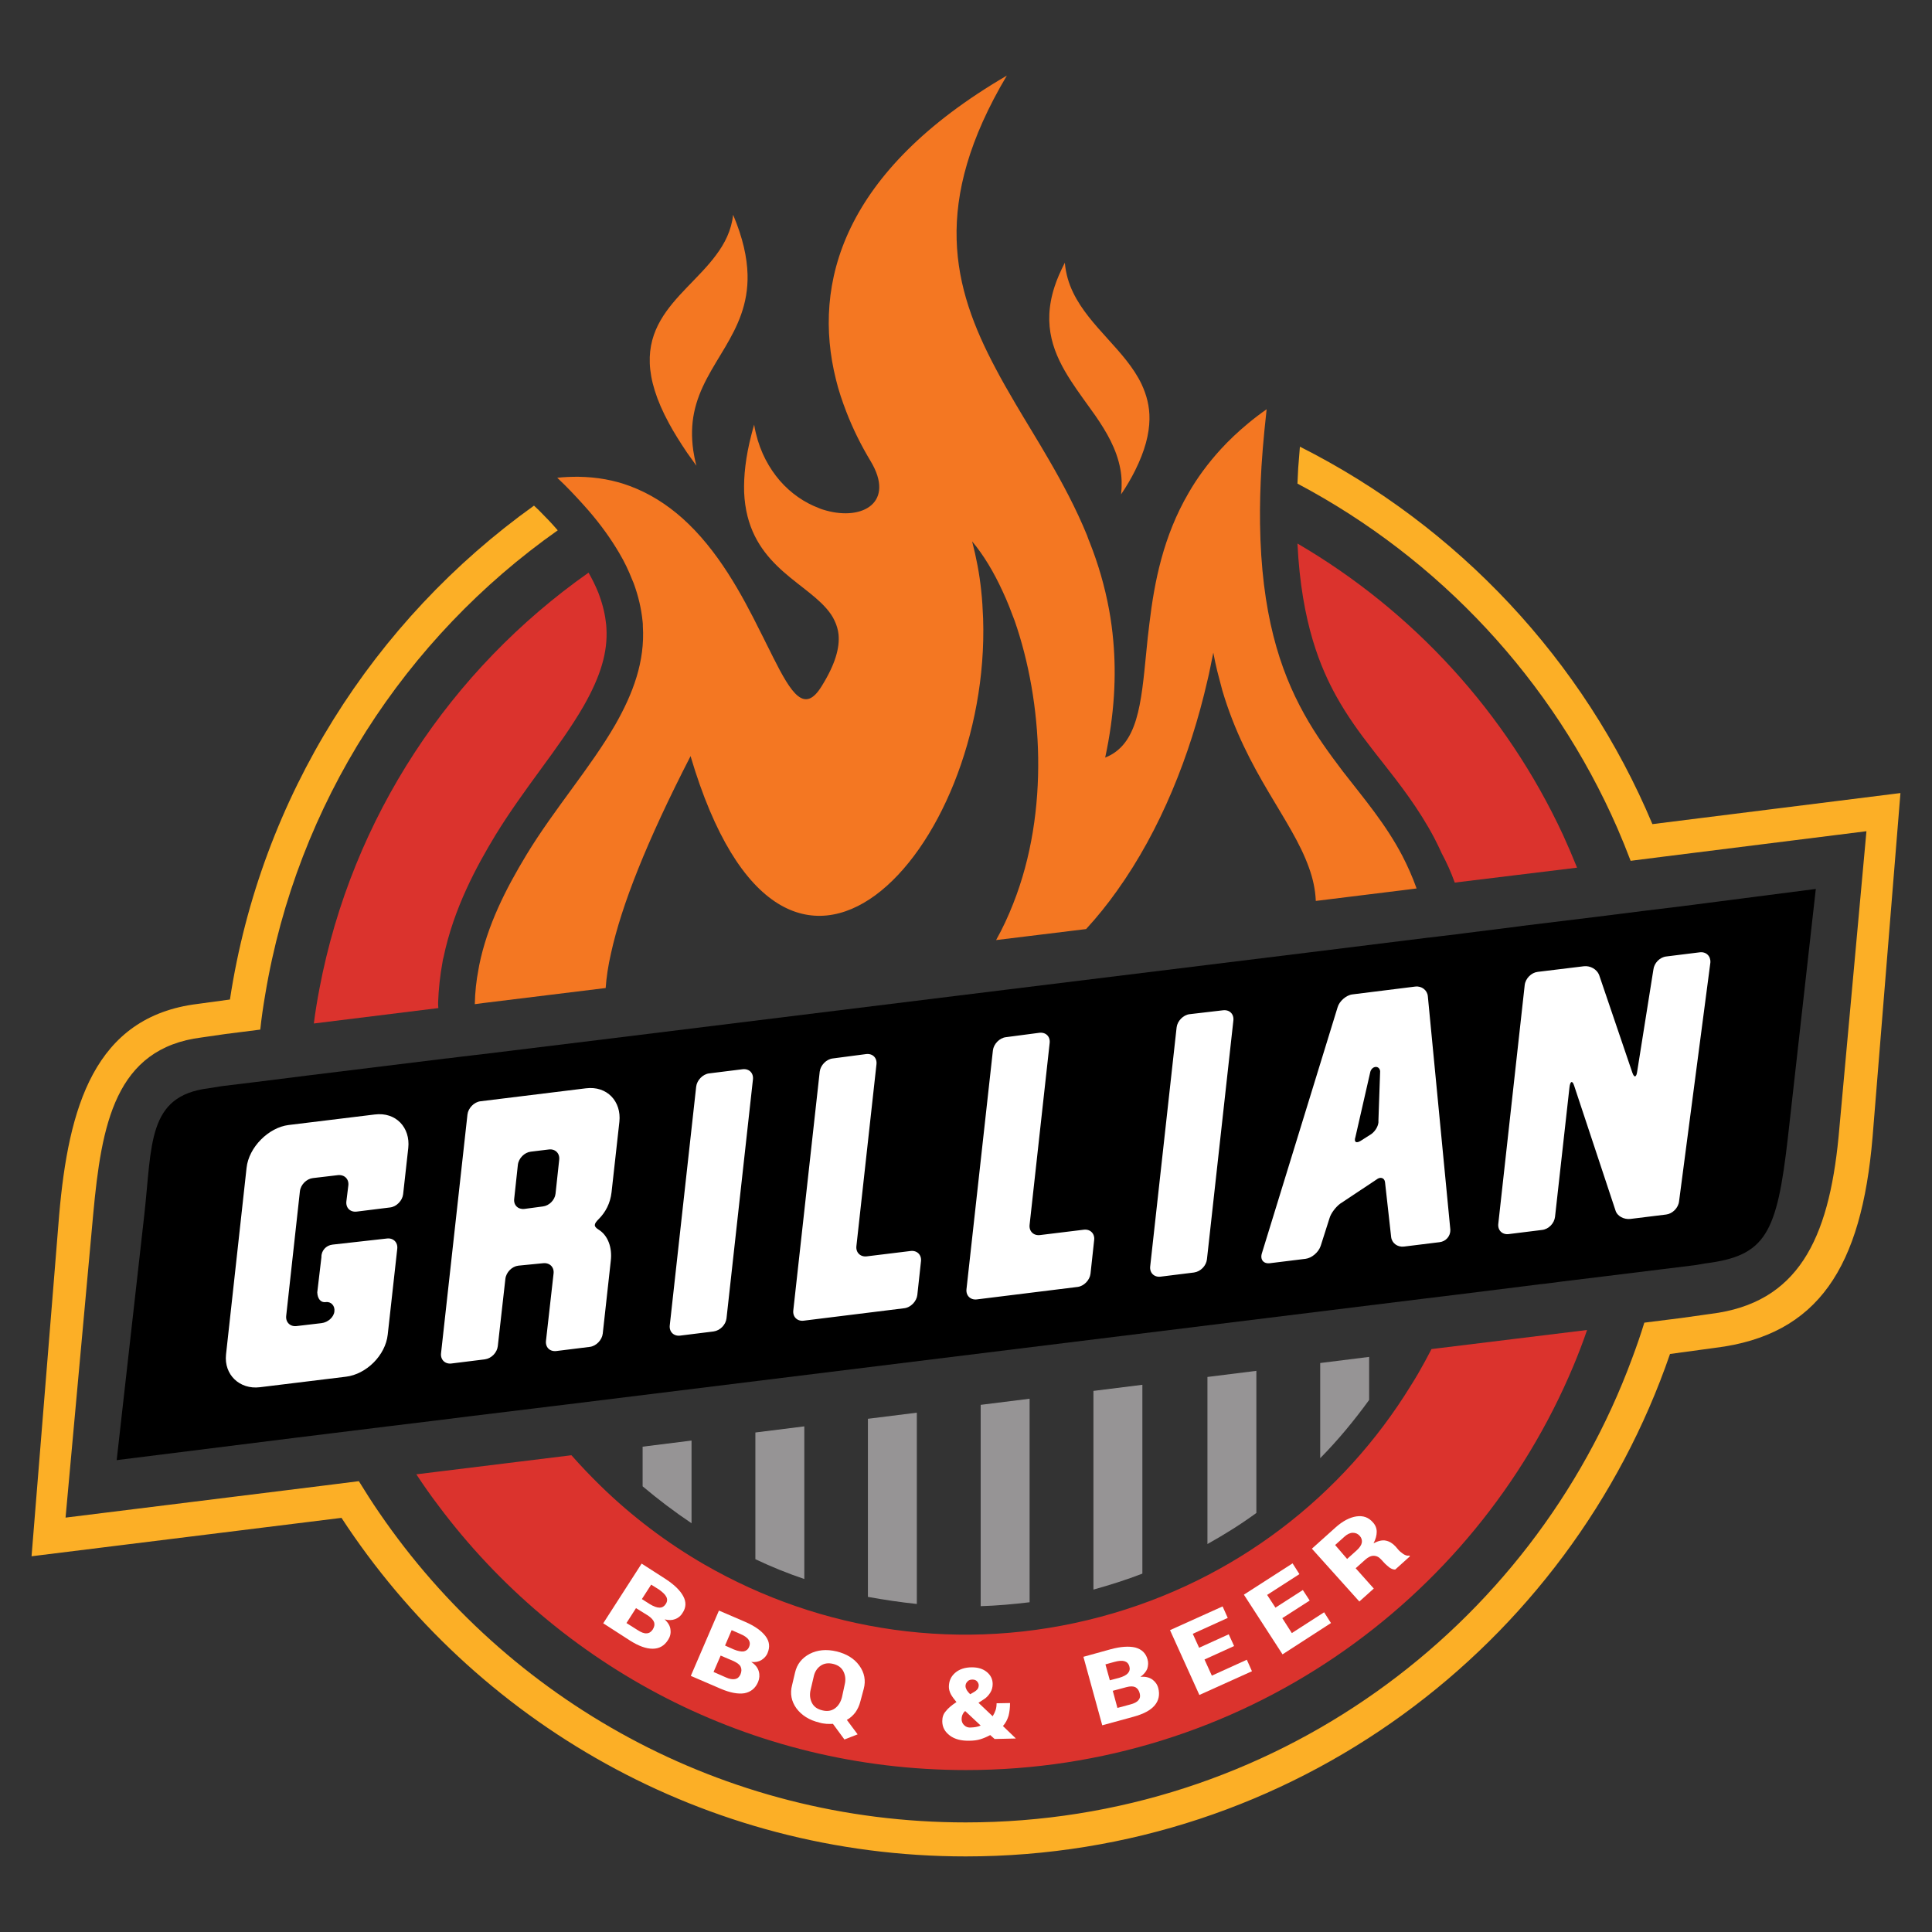 <?xml version="1.0" encoding="utf-8"?>
<!-- Generator: Adobe Illustrator 27.0.0, SVG Export Plug-In . SVG Version: 6.00 Build 0)  -->
<svg version="1.1" id="Layer_1" xmlns="http://www.w3.org/2000/svg" xmlns:xlink="http://www.w3.org/1999/xlink" x="0px" y="0px"
     viewBox="0 0 789.8 789.8" style="enable-background:new 0 0 789.8 789.8;" xml:space="preserve">
<rect x="0" y="0" width="789.8" height="789.8" fill="#333333" stroke="none"/>
<style type="text/css">
	.st0{fill:#DB332D;}
	.st1{fill:#FFFFFF;}
	.st2{fill:#FCAF26;}
	.st3{fill-rule:evenodd;clip-rule:evenodd;fill:#F47722;}
	.st4{fill-rule:evenodd;clip-rule:evenodd;fill:#969495;}
</style>
    <g>
	<path class="st0" d="M585.2,551.5c-1.7,3.3-3.5,6.6-5.4,9.9c-1,1.7-2,3.4-3.1,5.1c-27.6,44.9-71.8,79.7-126.6,94.4
		c-57,15.3-114.7,6-162.1-21.3c-15.4-8.9-29.7-19.7-42.5-32.2c-4.1-4-8.1-8.2-11.9-12.5l-63.4,7.8c2.9,4.4,5.9,8.7,9.1,12.9
		c49.1,65.6,127.3,108,215.6,108c111.8,0,207.7-68.2,248.3-165.2c2-4.8,3.9-9.7,5.6-14.7L585.2,551.5z"/>
        <path d="M687.3,370.5l-14,1.7l-21.5,2.7l-29.5,3.6l-1.3,0.2l-21.5,2.7l-3.8,0.5l-5.9,0.7l-5.7,0.7l-0.2,0l-50,6.2l-121.1,14.9
		l-22.7,2.8l-140.2,17.3l-53.9,6.6l-1.8,0.2l-5.9,0.7l-4.8,0.6l-1.1,0.1l-56.1,6.9l-21.5,2.7l-14,1.7l-5.6,0.9
		C60.2,448,62.2,467.7,59,496.5L47.7,596.9l73.5-9.2l14.6-1.8l22.7-2.8l19.7-2.4l13.6-1.7l27.1-3.3l6.5-0.8l6.6-0.8l350-43.2
		l6.6-0.8l6.5-0.8l27.3-3.4l7.1-0.9l2-0.2l6.9-0.9l17.2-2.1l22.7-2.8l14.6-1.8l4.1-0.7c24.9-3.1,29.4-12.1,33.9-51.6l11.4-101.5
		L687.3,370.5z"/>
        <g>
		<g>
			<path class="st1" d="M142.4,484.6c0.3-2.6-1.6-4.5-4.3-4.2l-10.2,1.2c-2.6,0.3-5,2.7-5.3,5.4l-5.6,50.9c-0.3,2.6,1.6,4.5,4.2,4.2
				l10.2-1.2c2.7-0.3,5.1-2.5,5.3-4.8c0.3-2.3-1.4-4.1-3.5-3.8c-2.1,0.3-3.4-1.4-3.5-4l1.7-14.4c-0.1-2.6,1.9-4.8,4.5-5.1l22.3-2.5
				c2.6-0.3,4.5,1.6,4.2,4.2l-3.9,35.1c-0.9,8.4-8.7,16.2-17.1,17.2l-35.2,4.3c-8.2,1-14.7-5.1-13.8-13.4l8.4-76.3
				c0.9-8.4,9-16.5,17.2-17.5l35.2-4.3c8.7-1.1,14.6,5.4,13.7,13.7l-2.1,18.9c-0.3,2.6-2.7,5.1-5.3,5.4l-13.7,1.7
				c-2.7,0.3-4.5-1.6-4.2-4.2L142.4,484.6z"/>
            <path class="st1" d="M211.9,517.4c-2.6,0.3-5,2.7-5.3,5.4l-3.1,27.5c-0.3,2.6-2.5,5-5.3,5.4l-13.7,1.7c-2.6,0.3-4.5-1.6-4.2-4.2
				l10.8-97.6c0.3-2.6,2.7-5.1,5.3-5.4l43.1-5.3c8.7-1.1,14.6,5.4,13.7,13.7l-3.2,28.8c-0.5,4.5-2.5,8.2-5.2,10.9
				c-2.1,2.1-2.2,3-0.2,4.3c4,2.4,5.7,7.5,5.1,12.7l-3.3,29.9c-0.3,2.6-2.7,5.1-5.3,5.4l-13.7,1.7c-2.7,0.3-4.5-1.6-4.2-4.2
				l3.1-27.5c0.3-2.6-1.6-4.5-4.3-4.2L211.9,517.4z M221.9,493.2c2.6-0.3,4.9-2.6,5.2-5.2l1.5-13.9c0.3-2.6-1.6-4.5-4.2-4.2
				l-7.4,0.9c-2.6,0.3-5,2.7-5.3,5.4l-1.5,13.9c-0.3,2.6,1.6,4.4,4.2,4.1L221.9,493.2z"/>
            <path class="st1" d="M303.6,437.1c2.7-0.3,4.5,1.6,4.2,4.2L297,538.9c-0.3,2.6-2.5,5-5.3,5.4l-13.7,1.7c-2.6,0.3-4.5-1.6-4.2-4.2
				l10.8-97.6c0.3-2.6,2.7-5.1,5.3-5.4L303.6,437.1z"/>
            <path class="st1" d="M354.1,430.9c2.7-0.3,4.5,1.6,4.2,4.2l-8.2,74.3c-0.3,2.6,1.6,4.5,4.2,4.2l18-2.2c2.6-0.3,4.5,1.6,4.2,4.2
				l-1.5,13.8c-0.3,2.6-2.7,5.1-5.3,5.4l-41.2,5.1c-2.6,0.3-4.5-1.6-4.2-4.2l10.8-97.6c0.3-2.6,2.7-5.1,5.3-5.4L354.1,430.9z"/>
            <path class="st1" d="M424.9,422.2c2.7-0.3,4.5,1.6,4.2,4.2l-8.2,74.3c-0.3,2.6,1.6,4.5,4.2,4.2l18-2.2c2.6-0.3,4.5,1.6,4.2,4.2
				l-1.5,13.8c-0.3,2.6-2.7,5.1-5.3,5.4l-41.2,5.1c-2.6,0.3-4.5-1.6-4.2-4.2l10.8-97.6c0.3-2.6,2.7-5.1,5.3-5.4L424.9,422.2z"/>
            <path class="st1" d="M500,413c2.7-0.3,4.5,1.6,4.2,4.2l-10.8,97.6c-0.3,2.6-2.5,5-5.3,5.4l-13.7,1.7c-2.6,0.3-4.5-1.6-4.2-4.2
				L481,420c0.3-2.6,2.7-5.1,5.3-5.4L500,413z"/>
            <path class="st1" d="M592.9,502.7c0.1,2.6-1.8,4.8-4.4,5.1l-14.6,1.8c-2.6,0.3-4.9-1.4-5.2-3.9l-2.5-22.4
				c-0.2-1.8-1.9-2.4-3.5-1.1l-14.9,9.9c-1.7,1.3-3.7,3.8-4.3,5.9l-3.6,11.3c-0.9,2.7-3.7,5-6.2,5.3l-14.6,1.8
				c-2.6,0.3-4.1-1.5-3.2-4.2l30.9-100.4c0.7-2.5,3.5-5,6.1-5.3l25.7-3.2c2.6-0.3,4.9,1.5,5.1,4L592.9,502.7z M554.1,464.8
				c-0.7,2.1,0.3,2.7,2.1,1.6l4.4-2.8c1.8-1.3,3.1-3.7,2.9-5.5l0.7-20.2c-0.3-2.4-3.2-2.3-4,0.2L554.1,464.8z"/>
            <path class="st1" d="M694.9,389.3l-13.7,1.7c-2.7,0.3-5,2.7-5.3,5.4l-6.6,41.5c-0.3,2.5-1.2,2.9-2,0.6l-13.6-40
				c-0.9-2.2-3.5-3.8-6.2-3.5l-18.9,2.3c-2.6,0.3-5,2.7-5.3,5.4l-10.8,97.6c-0.3,2.6,1.6,4.5,4.2,4.2l13.7-1.7
				c2.7-0.3,5-2.7,5.3-5.4l5.9-52.9c0.3-2.6,1.2-2.9,1.9-0.7l16.9,51c0.7,2.4,3.5,3.8,6.1,3.5l14.6-1.8c2.6-0.3,5-2.7,5.3-5.4
				l12.8-97.6C699.4,390.9,697.5,389,694.9,389.3z"/>
		</g>
	</g>
        <path class="st0" d="M130.6,404.1c-0.9,4.7-1.7,9.5-2.3,14.3l50.9-6.3c-0.1-0.7-0.1-1.5-0.1-2.3c0.2-5.5,0.8-11.1,1.8-16.5
		c0.1-0.7,0.2-1.3,0.4-1.9c4.2-20.2,13.6-37.4,21.3-50.1c5.7-9.3,12.1-18.1,18.3-26.6c6.6-9,12.8-17.6,17.7-26.1
		c7-12.3,9.9-22.1,9.3-31.9c0-0.5-0.1-0.9-0.1-1.4c-0.4-3.9-1.3-7.8-2.8-11.9c-0.1-0.4-0.3-0.7-0.4-1.1c-1.1-2.7-2.4-5.4-4-8.2
		C184.3,273.7,143.9,334.1,130.6,404.1z"/>
        <path class="st0" d="M644.7,354.7c-1.8-4.5-3.7-8.9-5.7-13.3c-23.2-50-61.3-91.6-108.6-119.2c1.6,32.9,9.7,51.2,15.8,62.3
		c4.5,8.1,9.6,15.1,14.5,21.4c1.4,1.9,2.9,3.7,4.3,5.5c7.4,9.4,15,19.2,21.3,31.1c1.1,2.1,2.1,4.2,3.1,6.4c2,3.7,3.8,7.7,5.3,11.9
		L644.7,354.7z"/>
        <path class="st2" d="M675.5,336.9c-28.1-67-79.6-121.8-144.1-154.3c-0.2,3-0.5,5.9-0.7,8.8c-0.1,2.1-0.2,4.2-0.3,6.3
		c58,30.7,104.4,80.4,130.8,140.9c1.9,4.4,3.7,8.8,5.4,13.3l14.2-1.8l82.2-10.3l-11.4,125c-4.1,42.1-16.7,67.9-52.2,72.3l-12.1,1.7
		l-15.1,1.9c-1.5,4.9-3.2,9.8-5,14.6C626.3,666.1,519.8,745,394.8,745c-99.6,0-187.4-50.1-239.7-126.5c-2.9-4.2-5.7-8.6-8.4-13
		l-15.1,1.9l-104.8,13l11.3-124c3.4-36.7,8.9-67.9,44.4-72.3l9.7-1.4l14.2-1.8c0.5-4.8,1.2-9.5,2-14.2c13-78.3,57.3-146,119.6-189.9
		c-2.3-2.7-4.9-5.4-7.6-8.1c-0.7-0.7-1.4-1.3-2.1-2C152.8,253.6,106.6,325.6,94,408.6l-13.2,1.8c-42.4,5.2-52.8,42.6-56.6,86.1
		L12.9,636.2l126.7-15.7C194,703.8,288,758.9,394.8,758.9c133.4,0,246.8-85.9,287.9-205.4l18.4-2.5c42.4-5.2,59.9-33.1,64.4-86.1
		l11.4-140.7L675.5,336.9z"/>
        <g>
		<path class="st1" d="M246.6,663.6l15.7-24.4l9.8,6.3c3.5,2.3,5.9,4.6,7.2,7c1.3,2.4,1.2,4.7-0.3,6.9c-0.7,1.2-1.7,2-3,2.5
			s-2.6,0.5-4.3,0.1c1.5,1.4,2.3,2.8,2.4,4.3c0.2,1.5-0.2,2.9-1,4.1c-1.5,2.4-3.6,3.6-6.3,3.6s-5.7-1.1-9.2-3.3L246.6,663.6z
			 M260,657.4l-3.9,6.1l4.6,2.9c1.4,0.9,2.6,1.4,3.6,1.3c1,0,1.8-0.5,2.5-1.5c0.7-1.1,0.9-2.1,0.6-3c-0.3-0.9-1.1-1.8-2.4-2.7
			L260,657.4z M262.4,653.7l3.3,2.1c1.5,0.9,2.8,1.4,3.9,1.4c1.1,0,1.9-0.5,2.5-1.4c0.7-1,0.8-2,0.3-3c-0.5-1-1.5-1.9-3-3l-3.2-2
			L262.4,653.7z"/>
            <path class="st1" d="M282.4,685.1l11.5-26.7l10.7,4.6c3.9,1.7,6.6,3.6,8.3,5.8s1.9,4.5,0.9,6.9c-0.5,1.3-1.4,2.2-2.5,2.9
			s-2.5,1-4.2,0.8c1.7,1.1,2.7,2.4,3.1,3.9c0.4,1.4,0.3,2.9-0.3,4.3c-1.1,2.6-3,4.1-5.6,4.6c-2.6,0.4-5.8-0.2-9.6-1.8L282.4,685.1z
			 M294.6,676.8l-2.9,6.7l5,2.2c1.5,0.7,2.8,0.9,3.8,0.7c1-0.2,1.7-0.8,2.2-1.9c0.5-1.2,0.5-2.2,0.1-3.1s-1.4-1.6-2.8-2.3
			L294.6,676.8z M296.4,672.7l3.6,1.6c1.7,0.7,3,0.9,4,0.8c1-0.2,1.8-0.8,2.2-1.8c0.5-1.1,0.4-2.1-0.2-3c-0.6-0.9-1.8-1.7-3.5-2.4
			l-3.4-1.5L296.4,672.7z"/>
            <path class="st1" d="M351.7,695.6c-0.4,1.6-1.1,3.1-2,4.4c-1,1.3-2.1,2.3-3.5,3.1l4.4,5.9l-5.4,2.1l-4.7-6.4c-0.9,0.1-1.8,0-2.7,0
			c-0.9-0.1-1.9-0.2-2.8-0.5c-4.2-1-7.3-3-9.4-5.8c-2.1-2.9-2.7-6.1-1.8-9.5l1.2-5.1c0.8-3.5,2.8-6,6-7.7c3.1-1.6,6.8-2,11-1
			c4.1,1,7.2,2.9,9.3,5.8c2.1,2.9,2.7,6.1,1.8,9.5L351.7,695.6z M345.3,688.7c0.5-2,0.3-3.8-0.5-5.4c-0.8-1.6-2.2-2.6-4.2-3.1
			c-2.1-0.5-3.8-0.2-5.2,0.8c-1.4,1-2.4,2.5-2.8,4.6l-1.2,5.1c-0.5,2-0.3,3.8,0.5,5.4c0.8,1.6,2.2,2.6,4.3,3.1
			c2,0.5,3.7,0.2,5.1-0.8s2.4-2.6,2.9-4.6L345.3,688.7z"/>
            <path class="st1" d="M391,695.8c-1-1.2-1.8-2.3-2.3-3.2c-0.5-1-0.8-2-0.8-3c0-2.3,0.8-4.2,2.5-5.7c1.7-1.5,4-2.3,6.9-2.3
			c2.5,0,4.5,0.6,6.1,1.9s2.4,3,2.4,4.9c0,1.3-0.3,2.5-1,3.6c-0.7,1.1-1.6,2.1-2.8,2.8l-2,1.3l5.8,5.5c0.5-0.8,0.9-1.6,1.2-2.5
			c0.3-0.9,0.4-1.8,0.4-2.8l5.5-0.1c0,1.9-0.2,3.6-0.6,5.2c-0.5,1.6-1.2,3-2.3,4.2l5.2,5l0,0.1l-8.6,0.2l-1.8-1.6
			c-1.3,0.7-2.7,1.3-4,1.7c-1.3,0.4-2.8,0.6-4.4,0.6c-3.4,0.1-6.1-0.6-8.1-2.1c-2-1.5-3.1-3.4-3.1-5.9c0-1.5,0.4-2.9,1.4-4
			C387.5,698.4,388.9,697.2,391,695.8L391,695.8z M396.9,706.2c0.7,0,1.3-0.1,2-0.2c0.7-0.1,1.3-0.3,2-0.6l-6.3-5.9l-0.2,0.1
			c-0.5,0.5-0.8,1-1,1.5s-0.3,1.1-0.3,1.7c0,1,0.4,1.9,1.1,2.5C394.9,706,395.8,706.3,396.9,706.2z M394.7,689.3
			c0,0.5,0.2,1,0.5,1.6c0.3,0.5,0.8,1.1,1.4,1.7l1.4-0.8c0.9-0.5,1.4-1,1.7-1.4c0.3-0.5,0.4-1,0.4-1.5c0-0.6-0.3-1.1-0.7-1.6
			c-0.5-0.5-1.1-0.7-1.9-0.7c-0.9,0-1.6,0.3-2,0.8C394.9,688,394.7,688.6,394.7,689.3z"/>
            <path class="st1" d="M450.6,705.3l-7.7-28l11.2-3.1c4.1-1.1,7.4-1.3,10-0.7c2.6,0.7,4.3,2.3,5,4.8c0.4,1.3,0.3,2.6-0.1,3.9
			c-0.5,1.2-1.4,2.3-2.8,3.3c2-0.2,3.6,0.2,4.9,1.1c1.2,0.9,2,2,2.4,3.5c0.7,2.7,0.2,5.1-1.5,7.1s-4.6,3.5-8.6,4.6L450.6,705.3z
			 M453.7,686.9l3.8-1c1.7-0.5,2.9-1.1,3.6-1.9c0.7-0.8,0.9-1.7,0.6-2.7c-0.3-1.2-1-1.9-2-2.2c-1-0.3-2.4-0.2-4.2,0.3l-3.6,1
			L453.7,686.9z M454.9,691.2l1.9,7l5.2-1.4c1.6-0.4,2.8-1,3.4-1.8c0.7-0.8,0.8-1.7,0.5-2.8c-0.3-1.2-0.9-2-1.8-2.5
			c-0.9-0.4-2.1-0.4-3.6,0L454.9,691.2z"/>
            <path class="st1" d="M504.5,672.9l-12.1,5.5l3,6.6l14.3-6.5l2.1,4.7l-21.5,9.7l-12-26.5l21.5-9.7l2.1,4.7l-14.3,6.5l2.6,5.7
			l12.1-5.5L504.5,672.9z"/>
            <path class="st1" d="M535.4,654.3l-11.2,7.2l3.9,6.1l13.2-8.5l2.8,4.4l-19.8,12.8l-15.8-24.4l19.9-12.8l2.8,4.4L518,652l3.4,5.2
			l11.2-7.2L535.4,654.3z"/>
            <path class="st1" d="M554.2,641.1l7.4,8.3l-5.9,5.3l-19.4-21.6l9.7-8.7c2.9-2.6,5.8-4.1,8.5-4.5c2.8-0.4,5,0.4,6.8,2.5
			c1,1.1,1.5,2.4,1.5,3.8c0,1.4-0.4,3-1.3,4.7c1.9-1,3.6-1.4,5-1.1c1.5,0.3,2.8,1.1,4,2.4l1.2,1.4c0.5,0.6,1.2,1.1,2,1.7
			c0.8,0.5,1.6,0.8,2.4,0.6l0.3,0.3l-6,5.4c-0.7,0.1-1.5-0.2-2.4-0.8c-0.8-0.7-1.6-1.3-2.2-2l-1.2-1.3c-0.9-1-1.9-1.5-3.1-1.5
			c-1.1,0-2.3,0.6-3.5,1.7L554.2,641.1z M550.7,637.3l3.9-3.5c1.2-1.1,1.9-2.1,2.1-3.1c0.2-1-0.1-2-0.8-2.8
			c-0.8-0.9-1.7-1.3-2.9-1.3c-1.1,0-2.3,0.6-3.4,1.6l-3.8,3.4L550.7,637.3z"/>
	</g>
        <g>
		<path class="st3" d="M533.1,291.8c-10-18-17.5-41.3-18-77.8c-0.1-7.3,0.1-15.1,0.6-23.4c0.3-4.7,0.7-9.6,1.2-14.7
			c0.3-2.8,0.6-5.7,0.9-8.6c-2.7,1.9-5.2,3.8-7.6,5.8c-4.1,3.4-7.8,6.9-11.1,10.5c-5.3,5.8-9.7,11.8-13.2,17.9
			c-10.4,17.8-14,36.5-16,53.2c-0.2,2-0.5,4-0.7,5.9c-0.2,2-0.4,4-0.6,6c-2.1,21.2-3.4,37.8-16.8,43.1c3.8-17.7,4.6-33.5,3.3-47.8
			c-0.2-2.1-0.4-4.2-0.7-6.3c-0.3-2.1-0.6-4.3-1-6.3c-1.8-9.8-4.5-18.9-7.9-27.5c-0.4-1-0.8-1.9-1.1-2.9c-4.5-11-10-21.3-15.7-31.1
			c-4.5-7.8-9.2-15.3-13.6-22.8c-2.8-4.8-5.6-9.6-8.1-14.4c-17.6-33.1-26.4-67.5,4.6-119.7c-67.2,39.2-79.6,85-69.9,124.1
			c1.1,4.6,2.6,9,4.3,13.4c2.7,7,6.1,13.8,9.9,20.1c10.1,16.8-3.1,24.4-18.2,20.2c-1.1-0.3-2.1-0.6-3.2-1.1
			c-5.5-2.1-11.1-5.8-15.7-11.1c-4.3-5-7.9-11.4-9.8-19.4c-0.3-1.1-0.5-2.3-0.7-3.5c-0.4,1.4-0.8,2.7-1.1,4c-2.4,9.2-3.2,17-3,23.6
			c1.2,28.6,23.4,35.8,33.6,47.5c1.4,1.6,2.6,3.3,3.4,5.1c0.8,1.7,1.4,3.6,1.6,5.6c0.5,5.4-1.3,12.1-6.9,21.1
			c-7,11.4-12.3,3.2-19.9-11.9c-0.8-1.7-1.7-3.4-2.6-5.2c-0.8-1.7-1.7-3.4-2.6-5.2c-7.5-15.1-17.3-33.4-31.9-46.4
			c-6.2-5.5-13.3-10.1-21.4-13.1c-6.4-2.4-13.4-3.7-21.2-3.8c-2.7,0-5.6,0.1-8.5,0.4c1,1,2.1,2,3.1,3c3.5,3.5,6.7,7,9.6,10.3
			c5.2,6,9.3,11.8,12.6,17.4c2.2,3.7,3.9,7.3,5.3,10.9c0.2,0.5,0.4,1,0.6,1.4c2,5.4,3.2,10.7,3.7,15.8c0.1,0.6,0.1,1.3,0.1,1.9
			c0.9,14.4-4,27.5-11.3,40.3c-10.1,17.5-24.9,34.4-36.2,53c-8.6,14.2-16.1,29-19.4,45.3c-0.1,0.6-0.2,1.1-0.3,1.7
			c-0.9,4.6-1.4,9.3-1.5,14.2l3.8-0.5l49.7-6.1c0.3-4.3,1-9.1,2.2-14.3c4.3-19.5,14.5-45.5,32.5-80.5
			c39,131.9,122.7,38.4,119.6-56.2c-0.1-1.9-0.2-3.9-0.3-5.8c-0.1-1.9-0.3-3.9-0.5-5.8c-0.7-6.7-2-13.5-3.7-20
			c4.6,5.5,8.8,12.4,12.5,20.5c0.9,1.9,1.8,4,2.6,6c0.8,2,1.5,4,2.3,6c11.4,32.8,14.4,77.7-0.6,115.6c-2,5.1-4.3,10.1-7,14.9
			l36.8-4.5c4.5-4.9,8.7-10.1,12.6-15.6c17.9-25,30-55.6,36.9-85.6c0.5-2,0.9-3.9,1.3-5.9c0.4-2,0.8-4,1.2-5.9
			c0.5,2.6,1,5.1,1.6,7.5c0.7,2.7,1.4,5.4,2.1,8c10,33.7,28.3,52.4,35.4,72.4c1.6,4.4,2.6,8.9,2.8,13.6l37.3-4.6l3.9-0.5
			c-1.7-4.8-3.7-9.2-5.8-13.3c-6.8-13-15.6-23.3-24.3-34.5C543.4,308,537.9,300.5,533.1,291.8L533.1,291.8z"/>
            <path class="st3" d="M469.9,171.4c0.1-5.3-1.2-10-3.2-14.3c-6.5-13.7-21.2-23.4-28-37.5c-1.8-3.7-3-7.7-3.4-12.2
			c-1.8,3.5-3.2,6.7-4.2,9.8c-5.2,16-0.3,27.7,6.7,38.5c3.1,4.8,6.6,9.4,9.9,14.1c4.7,6.8,8.8,13.8,10.3,22
			c0.6,3.2,0.7,6.6,0.3,10.3c2.3-3.4,4.2-6.7,5.7-9.7C468.1,184.2,469.8,177.4,469.9,171.4L469.9,171.4z"/>
            <path class="st3" d="M283.7,168.9c4.1-20.6,22.5-32.3,21.9-56.7c-0.2-7-1.9-14.9-5.9-24.4c-0.7,6.4-3.4,11.7-7,16.5
			c-13.7,18.5-40.4,29.8-19.2,68.8c2,3.7,4.5,7.7,7.4,12c1.2,1.7,2.5,3.5,3.8,5.3c-0.6-2.2-1-4.3-1.3-6.3
			C282.6,178.4,282.8,173.4,283.7,168.9L283.7,168.9z"/>
	</g>
        <g>
		<path class="st4" d="M282.7,622.7v-19.8v-14l-20,2.5v14v2.2C269.1,613,275.7,618,282.7,622.7L282.7,622.7z"/>
            <path class="st4" d="M328.8,645.5v-48.4v-14l-20,2.5v14v37.8C315.3,640.5,322,643.2,328.8,645.5L328.8,645.5z"/>
            <path class="st4" d="M374.8,655.7v-64.2v-14l-20,2.5v14v58.8C361.4,654,368.1,655,374.8,655.7L374.8,655.7z"/>
            <path class="st4" d="M420.9,655v-69.2v-14l-20,2.5v14v68.3C407.6,656.4,414.2,655.8,420.9,655L420.9,655z"/>
            <path class="st4" d="M467,643.3v-63.2v-14l-20,2.5v14v67.2c0,0,0.1,0,0.1,0C453.9,647.9,460.5,645.8,467,643.3L467,643.3z"/>
            <path class="st4" d="M513.6,618.5v-44.1v-14l-20,2.5v14v54.3C500.6,627.3,507.3,623.1,513.6,618.5L513.6,618.5z"/>
            <path class="st4" d="M559.7,554.7l-20,2.5v14v24.9c7.3-7.4,13.9-15.4,20-23.8v-3.5V554.7L559.7,554.7z"/>
	</g>
</g>
</svg>
